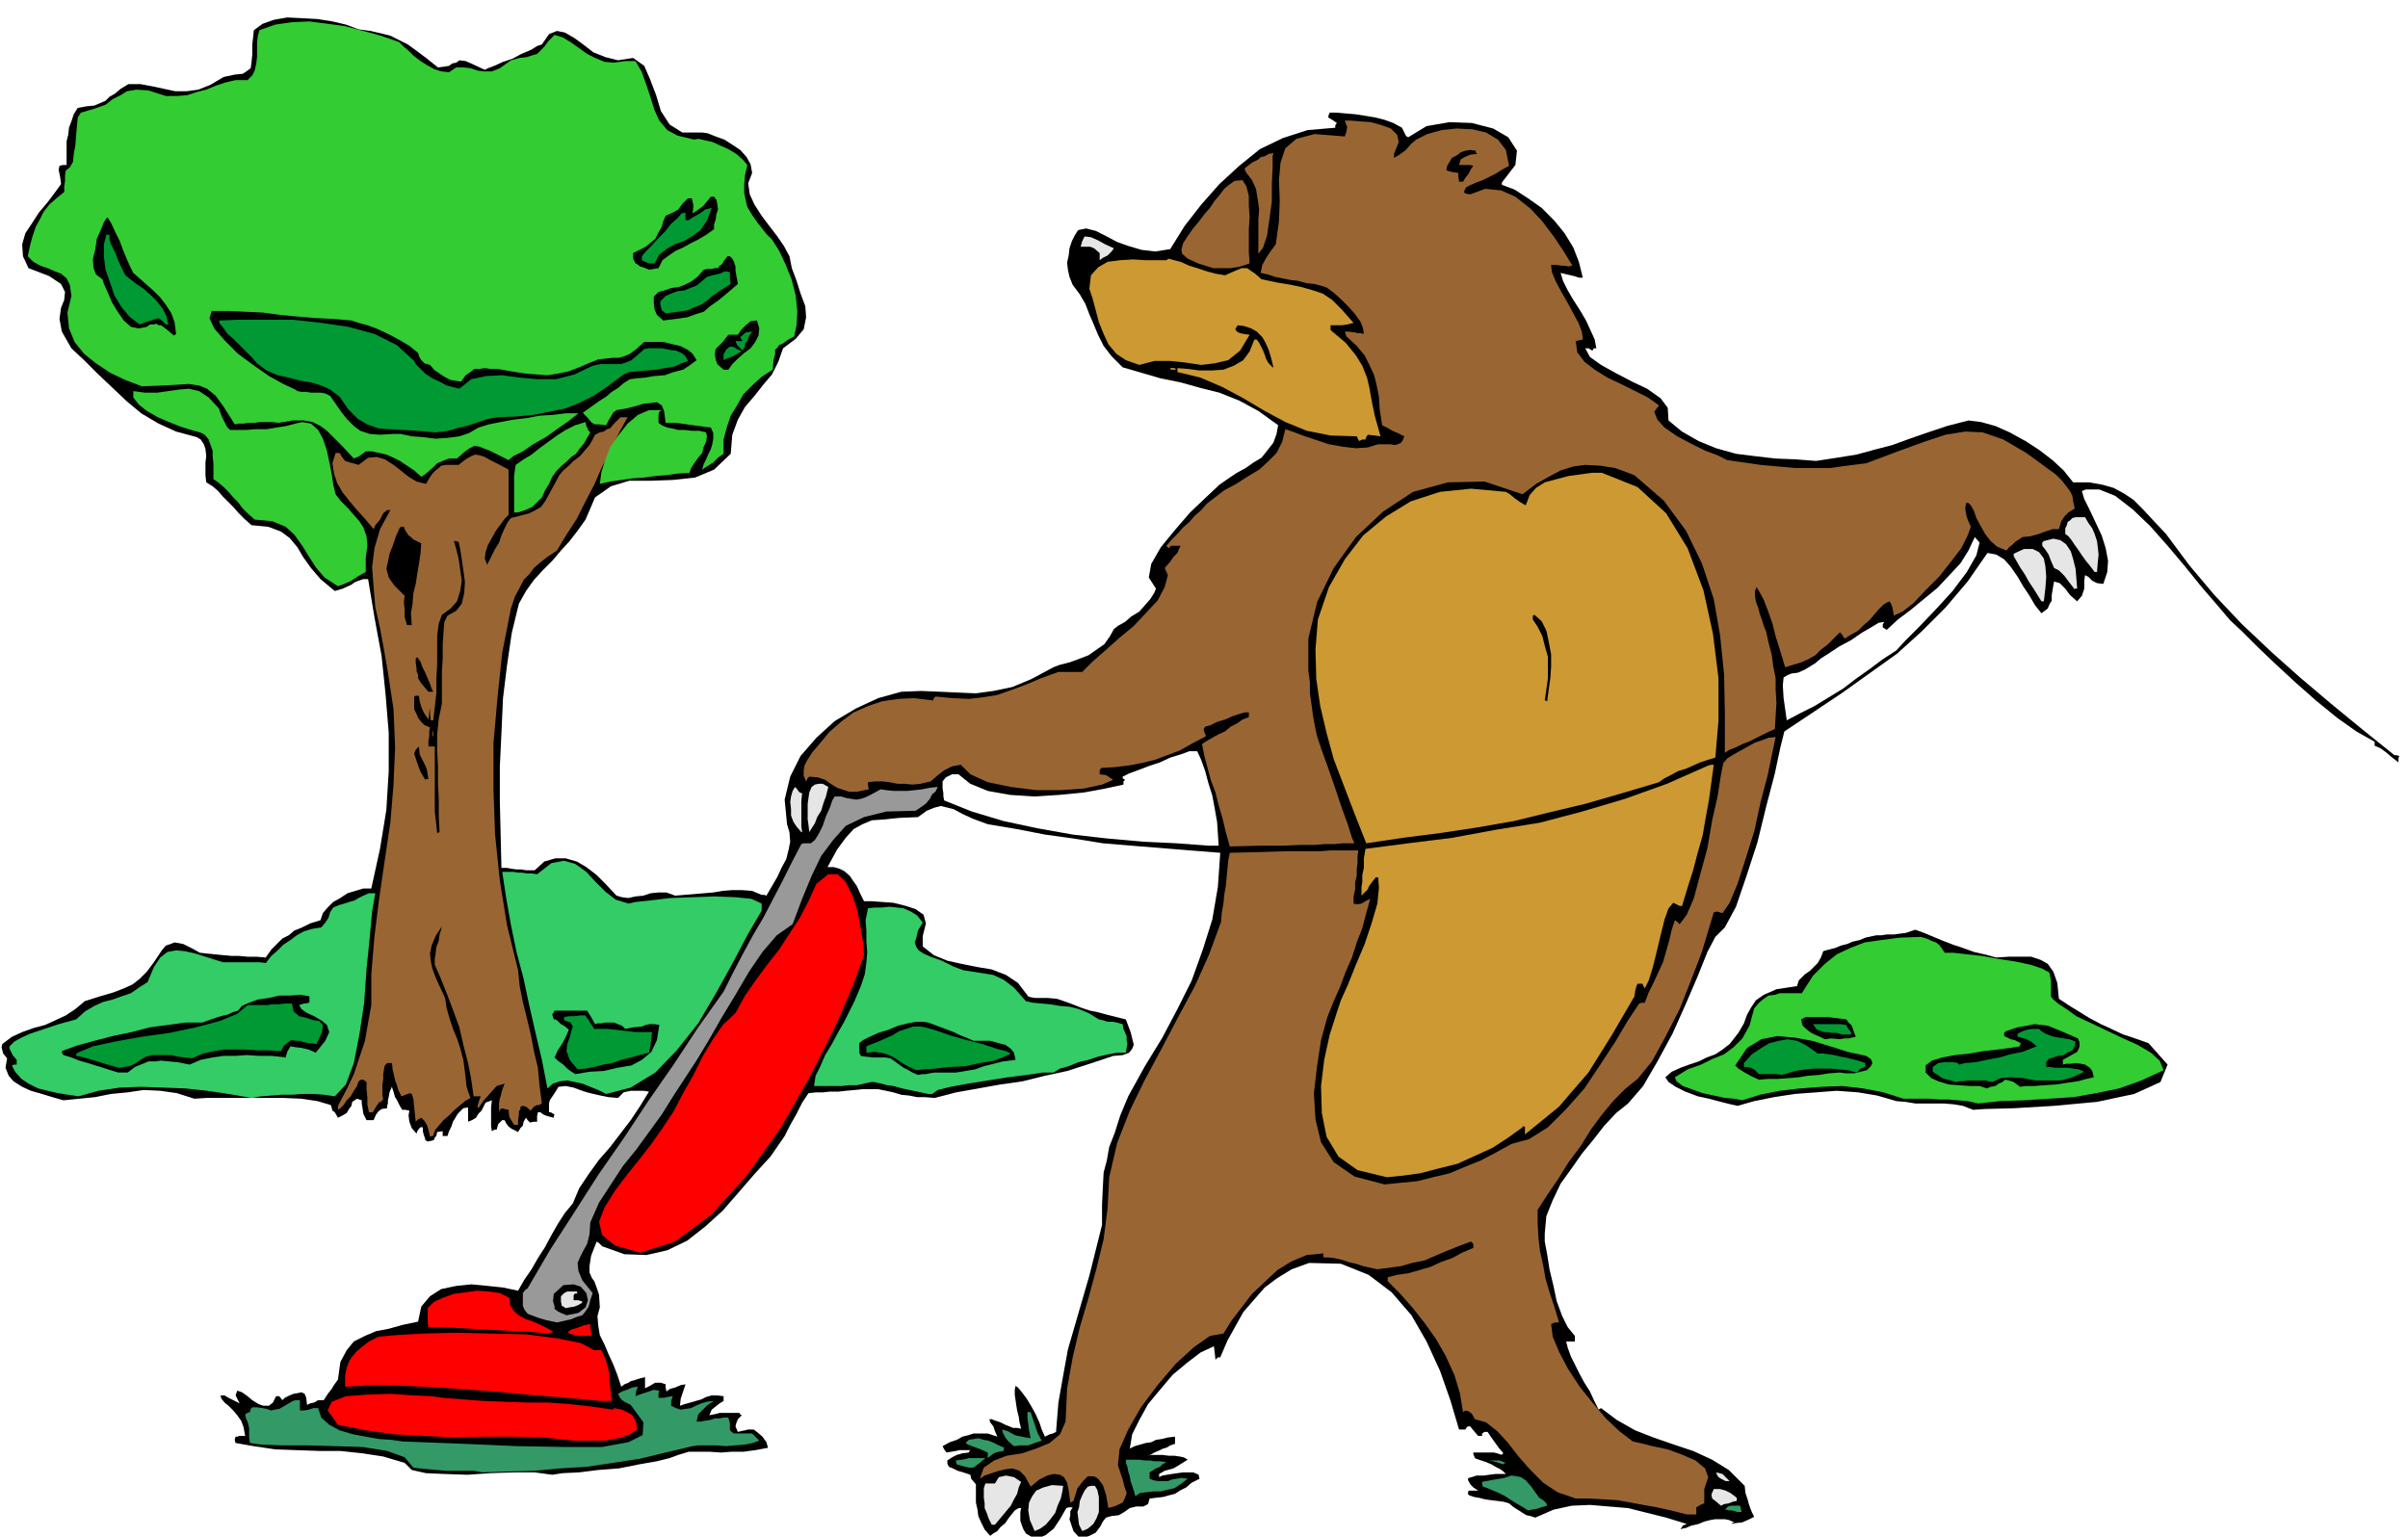 <svg xmlns="http://www.w3.org/2000/svg" width="490.455" height="313.03" fill-rule="evenodd" stroke-linecap="round" preserveAspectRatio="none" viewBox="0 0 3035 1937"><style>.brush1{fill:#000}.pen1{stroke:none}.brush2{fill:#e6e6e6}.brush3{fill:#963}.brush4{fill:#396}.brush5{fill:red}.brush7{fill:#c93}.brush8{fill:#3c3}.brush10{fill:#093}</style><path d="m1305 1940-7-4-5-3-3-5-2-5-2-6v-11l1-5h-3l-5 3-4 5-4 5-4 6-6 5-4 5-5 3-4 3-7-8-4-8-4-9-1-8-2-9v-23l-6-7-1-5-9-3-7-2-6-3-5-2-2-4v-4l6-4 6-3 7-2 8-1 1-2 1-1h-14l-4 1-6 1-6 1-3-4-2-4 9-5 9-3 7-4 8-2 6-2h18l12 4-3-7-2-6-4-5-1-4h3l5 2 6 2 6 3 5 2 5 2h5l5 1-2-8-1-7-2-8-1-6-1-7-1-7v-6l1-5 3 2 5 6 6 8 6 10 5 9 5 11 3 9 4 9 6-3 4-1 2-1 2-1 3-37 6-34 6-33 9-31 9-31 9-31 8-32 8-32v-26l1-21 1-19 4-15 3-17 7-18 7-22 10-24 21-38 22-36 19-36 18-36 14-39 12-38 7-41 3-43-38-3-37-3-37-3-36-3-37-6-36-5-36-7-36-6-19-7-13-6-11-6-8-2-8-2-8 2-10 4-11 8-24 1-19 2-15 1-12 5-11 6-10 11-11 15-12 22h8l7 2 6 3 7 6 4 6 5 7 4 9 5 10h9l14 1 14 1 16 4 12 4 10 7 3 11-4 16v13l14 11 17 7 18 4 20 4 18 3 18 7 15 10 13 17 3 1 6 1h16l11 1 9 3 11 4 10 4 12 4 10 2 11 3 12 3 12 3 3 8 3 8 2 8 2 8-2 5-4 5-8 3-12 1-30 10-28 9-28 6-28 7-28 4-28 5-28 5-27 7-12-1h-10l-10-2-10-1-10-3-9-2-10-2h-20l-10 1-11 1-9 1h-11l-9 1h-9l-9 1-8 12-7 14-8 14-7 14-9 13-9 13-11 12-10 11-19 22-20 23-22 20-23 18-25 12-26 6-28-1-28-10-4-4-3-2-7 18-2 13v8l3 7 3 4 3 8 3 9 1 16-3 11 1 12 2 12 6 12 5 12 6 13 5 13 5 15 4-3 5-2 3-2 4-1 6-2 8-2v14l6-3 5-3 2-1h7l6 2v4l1 5 4-3 7-2 7-3 6-1-2 6-2 6-2 6-1 9 6-2 7-2 7-2 7-2 6-3 7-2h7l8 1v6l-5 3-5 4-5 4-3 7 5-1 5-1 3-1h25l1 2 2 1-5 5-2 5-1 4 3 7 4-1 5-1 4-1h7l4 3 7 6 5 7 2 7-16 3-15 2h-15l-13 1-15-1h-26l-13 4-11 4-16 4-23 4-25 5-26 2-24 3-21 1-13 2-22-3h-26l-30 1-29 2-29-1-23-1-18-4-9-9-27-8-26-4-28-3h-27l-28-1-27-1-27-4-23-4-1-3v-2l1-3h2l3-1h7l-2-11-3-8-5-7-5-6-6-6-5-4-4-5-1-4h5l5 3 6 3 8 4-5-10 2-6 6 2 7 5 6 5 8 5 6 2h7l5-4 4-8h4l4 5 3-3 6-3 5-2 6-1 4-1 4 2 2 5 1 9 4-2 5-1 5-3h7l6-9 4-5 3-5 5-7 3-22 8-15 9-11 14-7 14-6 16-3 18-5 19-4 4-19 11-13 14-9 19-4 19-2 21 2 19 2 19 4 8-14 9-13 8-14 9-14 8-15 8-14 9-14 10-12 8-19 12-18 13-18 14-16 13-17 13-17 12-18 11-18-7-1h-16l-9 2-7 7-12-1-10-2-9-2-8-2-9-3-8-3-10-2-9 1-5 8-4 6-2 3-1 4v11h2l5 3-1 2v2l-8-2-5-2-4-3h-3l-1 5v7h-4l-5 1-3-3-2-3-3 5-1 5-3 3-3 5-8-4-4-3-3-4-2-4h-3l-5 5-2 7h-3l-3 2-1-6v-24l1-9-8 3-5 10-4 4-3 5-5 3-5 2v-18l-6 1-4 4-3 3-3 5-3 5-2 6-3 6-2 6h-6v-6l-7 1-1 5-2 2-1 3-3 1-5 1-3-2v-1l-1-3-1-3-1-4v-5h-3l-2 2-2 3-1 3-6-7-3-8-1-8 1-6-5-1h-4l-3-5-2-4-2-4-2-3-2-7-2-6-3 7-1 6-1 4v4l-1 3v3l-7 1-4 3-3 4-3 7h-9l-4-8-1-7-1-6v-4l-6-2-3 2-3 2-1 5-3 4-3 5-5 3-6 3-4-7-3-2-1-4-1-3-17-5-20-3-23-1h-96l-16 1-22-7-21-3-21-1-20 3-21 2-20 4-20 2-20 2-14-4-13-4-14-4-11-5-11-7-6-7-4-10 2-12-5-6-1-4-1-4 1-4 12-9 13-6 14-5 15-4 13-6 13-6 12-8 12-10 19-6 17-5 13-5 11-5 9-7 9-9 9-12 10-15 5-6 6-2 5-2 6 1 5 1 6 3 6 3 9 5 9 1 10 1 10 1 11 1h9l11 1h11l12 1 7-10 7-7 7-7 8-4 7-6 10-4 10-5 13-4 3-9 6-7 7-7 9-5 9-6 10-3 10-3h10l11-50 8-49 3-49v-48l-4-49-5-48-9-49-8-48h-6l-6 2-5 2-4 3-11 5-10 3-18-15-12-14-10-14-7-12-10-12-11-8-16-6-21-2-9-8-7-7-7-8-6-6-7-7-6-7-7-6-8-5-1-9v-16l1-8-1-9-2-6-4-6-5-3-26-7-22-10-22-13-18-15-19-18-18-17-17-17-16-15-12-21-3-16 2-14 4-10 1-10-5-10-15-10-26-10-7-15-1-15 4-14 8-12 9-14 11-13 9-12 8-11-1-8-1-5-1-5 1-5 4-1h5v-30l2-8 1-9 3-8 3-9 5-8 11-2 10-1 7-3 7-3 5-5 7-4 7-6 10-6h15l16 3 14 3 14 3h14l15-2 15-6 17-10 14-3 10-1 6-4 4-3 1-7 1-10V56l2-18 11-8 14-5 17-3 20 1 18 1 19 3 17 4 16 6 15 2 13 3 12 3 12 6 10 5 11 8 12 9 15 12 8-1 6-1 4-3 5-1 4-3 8 1 9 4 15 7 4-2 8-3 11-5 12-4 11-6 12-5 8-5 6-2 9-13 10-4 10 2 12 7 11 8 13 10 15 6 16 4 19-3 14 10 7 16 8 21 6 20 11 17 16 10h25l7 1 10 4 11 4 11 7 9 6 8 9 5 9 2 11-5 13 2 14 6 13 9 14 9 12 10 13 9 13 7 13 3 15 6 16 5 16 6 16 1 14-3 15-10 12-16 12-6 17-8 16-11 13-11 14-12 14-9 16-7 19-2 24-21 20-24 10-28 3-27 1h-28l-23 7-20 14-12 28-10 14-10 13-11 12-11 13-12 12-11 12-10 14-9 16-9 37-6 41-5 41-2 44-2 42v44l1 42 1 42h7l5 1 7 1h6l6 1h11l12-11 14-4h13l14 4 12 7 13 10 12 12 13 14 7 2 8 1 9-2 10-1 9-3 10-1h10l11 4 12-1 12-1 12-1 12-1 12-2 12-1h12l13 1 7 3 5 2h3l3 1 7-12 7-12 5-11 6-11 3-12 2-10-1-12-3-10-3-31 7-29 13-26 20-23 23-21 27-16 28-13 29-8 25-1 24 1 22 1 23 1 22-3 24-5 24-10 28-15 8-3 12-3 11-4 13-5 10-7 10-7 7-10 5-9 5-4 9-5 8-7 10-6 7-8 7-8 5-8 2-5-9-14 3-17 12-21 18-22 19-22 20-19 17-16 13-9 9-6 11-6 10-7 10-6 8-10 7-9 4-11 2-11-25-18-24-13-25-10-24-6-25-7-25-5-24-7-24-7-14-14-10-13-7-14-5-12-6-14-5-13-7-12-9-12-4-10-2-9-1-9 2-9 1-9 3-9 4-8 4-6 10-2 12 3 12 6 15 8 14 5 17 5 17 2 19-3 18-29 21-27 23-26 25-23 26-21 29-14 31-10 35-3v-3l2-3-6-4-5-3 1-4 1-2h9l11 1 12 1 13 2 12 2 12 3 11 4 11 6 3 6 2 4 1 1 2 1 23-14 29-5 28 1 27 7 19 11 11 17-2 18-17 22v3l16 6 17 11 17 12 16 16 13 16 11 18 7 18 5 20h-5l-6-2-9-2-8-2 3 10 6 12 7 12 9 14 7 12 6 13 5 11 2 11h-3l-2 3-5-3h-4l6 11 14 10 18 10 21 11 19 9 17 12 9 12 1 16 17 14 21 12 22 9 25 7 24 3 26 3 25 1 26 2 26-4 25-4 22-6 23-6 22-8 23-8 24-8 27-7 16 2 18 5 18 8 20 11 17 11 17 13 14 13 12 15h20l17 3 14 4 13 7 12 8 12 12 13 14 16 17 29 39 32 38 34 36 37 35 37 33 39 33 39 32 41 33h3l3 1-1 3v5l-9-7-7-6-7-5-7-3v-5l-23-13-24-17-27-22-26-23-26-24-22-21-20-20-14-13-17-20-19-22-21-26-21-25-23-26-22-21-22-17-20-8h-17l-5 2 3 10 7 14 7 15 8 17 5 16 3 16-1 14-5 15-8-1-6-3-5-5-4-2-1 7v10l-3 9-6 7-9-8-6-8-7-7-7-2-1 5-1 6-1 6v7l-3 5-2 5-4 3-4 3-8-10-7-12-8-12-7-12-9-13-8-9-10-6-11-2-25 36-28 33-30 30-31 28-35 25-35 25-36 24-36 24-5 20-7 33-11 42-11 45-14 43-13 38-14 26-12 12-10 19-12 30-15 35-17 38-19 35-18 31-19 22-15 12-15 16-14 18-14 17-14 20-13 18-10 21-8 20-2 22v10l3 16 3 19 5 21 4 19 7 19 7 14 9 11v7h-11l2 8 4 11 5 10 6 12 6 11 7 11 5 11 6 12 1-1 2-1 20 15 23 13 23 9 26 9 24 8 24 11 21 13 20 20 1 9 3 9 1 4 2 6 2 5 3 6-6 3-9 4-9 1-4 1v-1l3-1-7-3-5-1h-12l-6 1-8 2-7 3-9 2-7 3-5 1-2 1 3-5 5-2-26-8-24-6-24-6-24-2-24-2-23 1-23 5-23 10-6-2-5-1-5-3-3-2-8-5-6-5-7-2-8-1-8-1-7-1-8-2-6-1-6-2-2-2 1-4h12l-6-4-3-3-2-3-2-4 1-2 4-1 6-2h9l7-1 8-1h13l-3-3-4-3-6-3-5-3-7-3-6-2-6-2-2-1-2-5v-2h26l4 1 6 2v-1l2-1-6-7-5-7-5-7-4-6h-4l-3 2v3h-5l-6-7-4-5h-3l-2 2-1 2h-8l-11-37-13-37-17-37-19-33-25-29-29-22-35-14-40-1-22 8-18 11-16 12-14 16-13 15-10 18-10 18-9 21h-3l-3 3-1-9-1-8-17 8-17 13-18 15-16 19-15 18-11 20-9 18-3 18 6-3 7-2 7-2 7-1 6-3 7-1 8-2 9-1v9l-6 2-5 3-4 1-4 2-7 3-7 4 3-1h14l8 1h7l7 1 5 1 5 3-8 5-10 6-11 3-7 4v4l4-2 6-1 6-1 7-1 7-1h13l7 3v2l1 3-10 5-7 6-8 4-6 4-8 2-7 2-9 1-8 1-2 7-6 3h-9l-8 2-7 5-7 4-9 1-7 2-4 5-3 6-3 4-3 4-4 2-4 2-6 2-5 2-9-10-3-9-2-6 1-5v-5l3-5h-5l-3 1-4 7-4 7-4 6-4 6-5 4-5 4-7 3-6 2zm218-874h13l-1-15-1-15-3-17-3-16-5-16-4-15-5-14-5-11h-10l-11 4-13 4-13 6-15 5-13 5-11 4-8 4v2l3 2-2 2v4l-23 5-27 5-31 3-31 2-31-2-28-5-22-9-15-12h-8l-4 2-4 2-4 5v9l1 6v4l1 5 35 14 40 12 42 9 45 8 44 5 45 4 42 2 40 3zm729-158 17-9 18-9 18-11 18-11 17-13 17-12 16-12 17-11 11-12 18-18 21-22 21-23 18-24 12-21 4-16-6-7-8 17-10 16-14 15-15 16-17 14-17 14-16 12-14 13-3-2-2-1v-4l2-3-7 1-10 6-12 7-13 9-15 8-12 8-11 7-7 6-13 8-9 4-8 1-5 2-5 3-1 10 1 16 4 28z" class="pen1 brush1"/><path d="m1304 1930-6-14-2-12 1-10 4-8 5-7 9-4 11-3 14 1-1 7-2 9-4 9-3 9-6 8-6 7-7 5-7 3zm60 0-4-8-1-8-1-8 2-6 1-8 3-7 3-6 4-5 4-1h5l3 5 2 9v19l-3 8-4 7-7 6-7 3zm-114-8-4-8-2-6-3-7v-6l-1-7v-12l2-6h12l5-8 9-2 10 2 9 6-3 7-2 8-4 7-4 8-5 6-5 6-5 6-5 6h-4z" class="pen1 brush2"/><path d="m2126 1909-20-5-18-4-17-3-16-3-17-3-17-1-18-1h-17l-23-8-18-12-17-17-14-16-14-18-13-14-14-11-14-4-4-7-4-3-4-1-3 2-4-24-7-23-11-24-12-21-15-21-15-19-16-18-15-15v-5l12-3 14-2 14-4 14-4 13-6 14-5 13-7 14-6v-5l-2-2-1-1-16 6-15 6-14 6-14 6-15 3-14 4-15 2-15 2-9-2-9-2-9-3-9-2-9-3-9-2-8-1h-6v-5l-21 2-19 8-18 11-16 15-16 15-13 17-13 17-10 16-17 3-20 14-23 21-23 27-21 28-16 28-11 25-2 20 3 9 3 9 2 8 3 9-2 6-3 6-8 4-10 3-3-17-4-12-6-8-5-3h-8l-6 6-7 9-5 16-2 1-2 1-2-15-2-10-4-7-5-3-8-1-8 2-10 5-11 9-7-13-7-7-9-3-8 1-9 2-9 3-9 3-6 4 5-14 13-9 16-6 19-3 18-6 17-7 13-11 7-16 2-42 7-39 9-38 11-37 10-37 9-37 5-39 2-39 10-43 16-41 19-39 21-39 21-40 21-39 18-40 15-41 1-12 2-11 1-11 2-11 1-11 1-10 1-11 2-10 41-1 32-1h41l13-1h35l-1 7v9l-1 7v9l-2 8v9l-2 9v9l4 1 6-1 5-3 6-3-5 18-5 19-7 18-6 19-8 18-7 19-8 18-8 20-8 29-5 33-4 34 2 33 7 29 16 25 26 18 38 10 20-2 21-2 20-5 21-5 19-8 20-8 19-10 20-11 22-6 24-15 23-23 23-26 20-30 19-29 16-27 14-21 3-1h4l5-13 6-12 6-13 6-13 4-14 4-14 3-13 4-12 3 2 3 3 9-12 9-21 8-30 9-33 6-35 7-31 4-26 3-15 5-6 8-5 9-5 9-5 9-5 9-3 8-3 9-1-4 19-6 29-9 34-8 37-11 35-10 31-10 24-9 13-7-2-4 1-6 20-9 30-13 34-15 38-18 35-17 31-18 22-15 12-15 15-15 18-14 19-13 21-15 20-13 21-13 19-13 20v17l1 18 2 17 4 18 3 17 5 17 6 18 6 20h-5l-5 2 2 16 8 19 11 21 15 23 16 20 17 20 17 16 17 13 9 2 16 4 19 4 19 7 16 7 12 10 4 11-5 15v18l-5 2-5 3v9h-12z" class="pen1 brush3"/><path d="m2190 1906-7-2h-4l-3-1h-2l4-4 4-1h11l1 3 1 5h-5zm-264-2-8-5-7-4-8-5-6-4-8-4-7-3-7-3-6-2-1-4v-2l16-3 12-2 9-3 7 1 5 1 6 4 7 8 10 14 5 3 3 3 1 1 1 3-7 2-6 2-6 1-5 1z" class="pen1 brush4"/><path d="m2169 1898-7-6-4-3-1-5 3-7h8l7 2 6 3 8 6v4l-5 1-5 2-6 1-4 2z" class="pen1 brush2"/><path d="m1431 1886-2-7-2-6-2-6-1-6-2-6-1-6-2-5v-4h17l7 1h6l6 1h7l8 1-5 3-3 3-5 2-8 5v8l5 2 6 1h12l5-2 6-1 6-1 8 1-9 7-8 5-9 2-8 2h-9l-9 1-8 1-6 4z" class="pen1 brush4"/><path d="m2175 1867-6-3-3-2-2-3-1-3 4 1 4 1 3 3 6 6h-5z" class="pen1 brush2"/><path d="m608 1856-11-2h-35l-12-1-11-1-10-1-8-1-11-13-22-8-31-5-33-1-36-1h-32l-26-1-15-2-1-7v-12l-1-4-1-4-2-4-1-5 3-2 3-1 1-4 2-2h6l7 1 5 1 6 2 4-1 6-1 7-4 10-6 4-1h5v13h5l6-1 6-2h6l4 12 10 9 13 7 17 5 16 3 17 3 15 1 14 2 77 3 69 3 59 1h47l33-6 18-9 1-16-16-22-8-4-4-3-2-3-2-4 5-3 6-2 7-3 7-1-2 5-1 7 5-2 9-3 9-3 7 1-1 3v6h7l4-1 7-1-2 6v6l6 3 6 2 6-1 7-1 6-3 7-3 7-2 9-1-8 5-6 6-6 6-2 9h5l5-1 7-1 6-2h6l5-1h6l2 7v8l1 2 4 3h23l4 4 5 5-8 3-10 2-12 1-12 1-13-1h-22l-7 1-34 8-33 8-33 5-33 5-33 2-33 3-33 1-33 1zm613-6-8-2-7-2-1-3v-2l7-1 6-1 3-1h21l-7 6-8 6h-6zm674-4-9-3-9-2h13l8 3-3 1v1zm-650-8v-7l-9-4-8-3-8-3-3-2 4-4 6-1 6-1 7 2 6 1 7 3 6 3 7 3-1 2v2l-6 1-4 1-4 2-6 5zm33-15-7-6-4-5-3-6-1-4 7 2 9 5 4 1 5 1 5 1 6 1-2-10-1-8-1-8v-7h4l3 9 3 9 3 9 5 9-9 3-8 3h-10l-8 1z" class="pen1 brush4"/><path d="m723 1816-38-4-38-1h-38l-37 1-38-2-37-2-36-5-35-7-13-18 5-11 18-7 27-2 29-1 29 2 23 1 14 2 25 2 27 2 27 1 27 1h27l27 2 27 3 28 4v-1l1-1 10 2 10 5 3 2 3 5 2 5 1 8-9 6-10 4-11 2-10 2h-40zm33-50-41-4-40-3-41-4-40-3-42-3-39-2-40-1-38 2v-14l2-10 3-8 4-6 5-6 7-6 9-7 12-6 22-2 34-2 42-1 45 1 43 1 39 5 30 6 17 9h9l3 6 3 8 2 7 2 9v7l1 9 1 9 1 9h-15zm-28-82-7-2-3-1-2-1v-1l4-3 7-2 8-3 9-2v5l1 4v2l1 4h-18zm-38-3-20-2-19-1-20-1-18-1-19-1-18-1-18-1h-18l-1-6v-18l8-8 11-5 14-5 15-2 14-2 15 1 14 2 12 6 1 9 5 8 6 5 9 5 9 3 9 4 8 4 9 5-4 1-4 1z" class="pen1 brush5"/><path d="m702 1667-14-3-10-3-8-3-5-2-4-5-2-5v-16l3-4 3-2 28-48 31-48 30-47 32-46 31-47 32-46 31-47 32-45 12-24 12-23 13-24 13-22 12-23 12-23 12-24 12-23 3-1h9l5-4 5-8 5-10 4-12 5-11 3-9 3-5h8l7 2 6 1 6 1 6-1 6-2 8-4 11-6 7 1 9 1h18l9-1 9-1 10-2 10-1-3 6-4 3-3 6-5 6-7 5-6 4-37 1-28 7-23 11-16 18-15 20-12 25-12 29-12 32-20 14-18 21-17 25-17 29-17 28-16 28-15 25-15 23-15 23-15 24-16 22-16 22-17 21-15 23-15 23-11 25-1 15-3 12-5 9-4 8-3 7 1 10 5 12 13 16-3 9-2 8-4 6-4 5-7 2-7 3-9 2-9 2z" class="pen1" style="fill:#999"/><path d="m714 1658-7-3-4-2-4-3v-3l-2-7 1-9 12-11 13-1 9 3 7 8 2 9-3 9-9 7-15 3z" class="pen1 brush1"/><path d="m713 1649-3-2-2-1-1-6v-6l4-4 4-2h12l1 2-4 1-1 2v6h6l3 1h1l1 2-5 3-5 2-6 1-5 1z" class="pen1 brush2"/><path d="m807 1579-32-9-16-13-4-17 7-18 13-21 16-21 16-20 14-18 14-20 14-21 12-23 13-23 12-24 12-20 13-19 16-15 12-22 14-20 14-19 15-19 13-20 13-20 11-21 10-22 15-12h12l10 10 9 18 6 19 4 22 3 18 1 15-14 39-23 53-31 61-37 65-42 59-45 50-46 34-44 14z" class="pen1 brush5"/><path d="m1748 1484-37-9-24-17-15-25-6-30-1-34 4-33 7-32 9-28 5-15 9-20 10-25 11-26 9-27 7-24 2-20-1-13h-3l-4 5-3 4-2 3-1 3-4 4-4 4v-11l1-6v-9l2-9v-12l2-12 54-7 56-7 54-10 56-9 53-14 54-16 53-19 52-23 4-1h3l-3 22-3 22-4 22-4 23-6 21-6 23-7 22-7 23h-3l-8-4-6 7-5 14-5 20-5 21-5 20-5 16-5 10-2-4-1-2h-6l-1 2-1 3-1 4-1 7-14 24-14 24-15 24-15 24-19 22-18 21-22 18-21 17v-10h-3v1l-18 13-20 13-22 10-22 10-24 6-23 6-22 3-20 2z" class="pen1 brush7"/><path d="m542 1433-2-9-2-6-3-5-4-4-4 2-3 3-2-19-1-10-2-6-2-1-6 2-5 2-4-8-2-7-2-5-1-5-2-8-1-9h-6l-3 3-1 5-1 6v7l-1 6v13l1 7h-2l-1 3-1-1v-1l-5 7-4 7h-5l-2-10v-9l-1-10v-9l-4-3h-3l-3 2-2 6-4 6-4 7-5 5-4 6-4 4-3 2v-5l2-4 9-17 9-19 7-21 7-21 4-23 4-22v-39l4-48 6-48 7-48 7-47 4-48 2-47-2-48-7-46-5-29-5-27-6-27-2-24-2-26 3-24 7-24 13-24h-4l-5 4-4 8-6 7-2 5-11-13-10-11-10-12-8-10-7-12-4-12-2-13 4-13h5l3 5 4 5 3 1 3 1 4 1 7 2 12-9 11-1 10 3 11 7 9 7 10 8 10 6 12 3 4-7 4-6 4-4 4-3 3-3 6-1h16l9-7 7-4 5-2 6 1 6 2 7 4 10 5 13 7v57l-5 5-5 7-6 8-5 9-5 9-3 9-1 8 3 8 3-6 3-6 4-8 5-8 3-9 4-9 4-8 4-5 12-3 11-3 8-4 7-4 5-7 5-9 6-11 7-13 5-6 7-6 6-6 8-6 6-7 6-7 4-7 3-6 6-3 5-1 4-3 4-1 5-6 8-8h9l-11 20-10 21-11 21-10 23-11 21-11 22-13 20-12 20-12 8-9 7-8 7-6 8-7 7-5 10-6 11-5 15-11 56-6 57-5 57v58l2 57 6 58 9 56 14 57 2 20 4 20 5 20 5 21 4 21 5 21 2 22 3 23-2 1-1 1h-3l-4 2-4 5-6-5-4-1-3 1v3l-2 3v5l-1 6v6h-5l-6-10-1-9-5-1-3-1-3 2-1 3v-12l1-5 1-3 2-8 3-8-10 3-8 9-9 10-6 9-1-2v-1l2-7 2-5h-9l-3-21-4-21-6-23-5-22-8-22-8-21-8-20-7-16v-7l1-7 1-8 3-8 1-8 2-6 1-5 1-1-9 14-5 12-2 10 1 10 2 9 4 11 5 11 7 15 2 13 4 14 4 12 5 12 4 12 4 15 2 15 2 18 2 7 3 8-7 4-7 6-7 6-6 6-7 6-6 7-5 6-2 7h-2l-2 1z" class="pen1 brush3"/><path d="m2487 1399-13-5-12-2-12-1h-36l-12-2-12-1-24-7-24-4-27-2-26 2-27 2-26 4-25 5-21 6-9-2-12-3-15-4-14-3-16-6-12-6-9-6-4-6 8-7 11-5 11-4 12-4 10-5 11-4 9-6 9-7 11-14 7-12 4-11 5-9 6-9 10-7 16-7 26-4 2-7 4-4 4-4 6-4 5-5 5-5 4-7 3-8 7-2 8-2 7-3 8-2 7-3 9-2 7-3 9-2 5-1h6l7-1h9l7-1 8-1 6-2 6-2 11 4 12 5 12 5 13 5 12 4 14 5 13 3 15 4 16-1h28l12 4 9 5 7 10 5 14 2 20 12 8 13 8 13 8 15 8 13 6 15 7 15 5 17 6 24 27-9 22-33 15-47 10-54 5-50 3-37 1-15 1z" class="pen1 brush1"/><path d="m2493 1391-13-3-12-1-12-1h-12l-12-1h-33l-25-8-26-5-26-3-26 1-27 2-26 3-25 5-22 7-10-2-12-1-14-3-14-3-14-5-11-4-8-6-2-5 16-10 17-6 14-7 15-6 12-9 11-11 9-16 6-22 6-7 6-5 6-4 8-1 6-2h28l14-22 15-15 15-12 17-8 18-7 21-3 23-3 27-1 7 2 9 4 3 1 4 3 3 4 4 6h11l17 2 19 2 22 4 20 3 19 4 15 5 9 5 2 10v20l3 4 6 5 12 8 11 8 17 8 19 9 21 10 20 9 17 10 11 10 5 12-28 13-28 10-29 6-29 5-31 2-31 2-30 1-28 3z" class="pen1 brush8"/><path d="m317 1384-29-5-27-4-28-3-27-1-28-1-27 1-27 4-25 7-13-2-13-2-13-3-12-3-12-6-9-6-8-9-4-8 3-1h3v-6l-5-6-2-4-2-4v-3l6-6 9-5 11-5 12-4 12-4 12-4 11-3 11-3 11-10 12-7 11-5 12-3 11-4 12-4 10-7 11-7 8-19 8-12 9-7 11-2 11 1 13 3 16 5 19 6h47l7 1 7-9 8-7 7-7 9-6 8-6 9-5 10-3 12-2 5-6 4-6 2-7 4-6 7-3 7-2 6-2 7-2 5-3 6-3 7-3h8l-4 23-3 33-4 39-3 43-6 40-7 36-10 27-14 15-14-2-13-1h-14l-13 1h-13l-13 1-13 1-12 2zm447-5-10-5-10-4-10-4-9-2-10-2-9 1-9 3-7 6-7-36-8-34-8-35-7-33-9-34-7-34-6-34-5-33h14l6 1h5l6 1h6l7 1 18-14 16-3 14 4 14 10 11 12 13 13 13 10 16 5 9-2 19-2 25-3 28-1 28-1 26 1 20 2 13 6v9l-17 29-19 36-21 38-23 39-27 34-27 28-31 19-31 8zm406 0-19-4-14-3-11-3-8-1-7-2-5-1-4-1h-4l-9 2-9 2h-10l-9 1h-35l2-13 6-12 6-14 8-13 8-15 8-14 7-14 6-12 8-19 5-15 2-15 1-13-1-13v-13l-1-14 3-15 8-1h9l10-1 10 1 8 1 9 4 8 5 7 9-6 10-2 9-2 6 2 6 3 4 6 4 9 4 14 5 14 7 13 5 13 2 13 2 12 2 13 6 13 10 15 17 9 2 11 1 11 1 12 2 12 1 12 3 12 5 13 8 5 1 6 2h7l5 1 7 2 1 6 4 9v5l1 5-1 5-1 6h-11l-11 2-13 3-12 4-13 3-12 5-11 3-8 5h-14l-20 3-24 3-25 4-25 4-22 4-16 4-7 5h-5z" class="pen1" style="fill:#3c6"/><path d="m2504 1372-9-3h-12l-14-1-13-1-13-4-9-4-7-7v-9l8-6 13-4 16-3 19-2 17-3 18-2 15-2 13-2v-2l1-2-8-4-5-1-4-2-4-2v-4l2-2 15-5 12-2 9-2 9 1 8 1 10 4 12 5 16 7 2 5v5l-1 3-2 4-9 5-9 5v6l4-1h6l6-1 7 1 5 1 6 4 3 4 2 8-9 2-11 3-14 2-13 2-15 1-13 1h-11l-7 1-8-6-6-2-5-1-3 3-5 2-4 3-6 1-5 2z" class="pen1 brush1"/><path d="m2465 1364-6-2-4-1-4-1-3-1-6-4-6-4v-6l7-5 7-1h12l6 1v1l1 1 8-2 13-1 14-3 16-3 14-4 15-3 10-4 8-3-7-6-6-3-6-2-5-1v-4l6-3 6-2 6-1h9l3 3 5 3 5 2 6 2 6 1 6 1 7 1 8 3-1 6-3 5-6 3-5 3-7 1-6 2-6 2-3 4v6h5l6 1h17l6 1 7 1 7 3-15 7-15 4h-31l-16-3-15-1-13 1-11 5-9-2h-23l-4 1h-5l-5 1z" class="pen1 brush10"/><path d="m2217 1361-9-4-9-5-8-5-4-4 15-22 18-11 20-4 22 2 22 4 23 7 22 7 23 5 6 4 2 5-2 4-5 5-8 2-8 2h-10l-8-1-14 1-12 2-14 1-12 2-13 1-13 1h-12l-12 1zm-1060-6-7-3-5-3-6-3-3-2-8-6-6-4-6-1h-15l-10-1-6-1-2-4v-12l5-4 8-4 11-5 13-4 12-5 12-3 11-2h8l7 1 8 3 8 3 8 3 8 3 8 4 8 3 9 4h21l11 3 8 2 7 5 4 5 2 9-16 2-12 3-12 3-11 4-12 2-12 2h-27l-7 1-4 1h-5l-5 1z" class="pen1 brush1"/><path d="m2247 1355-8-1h-22l-5-5-5-3-6-1h-3v-5l10-11 12-8 10-6 12-3 11-2 12 2 12 6 14 10h7l7 1 7 1 8 2 6 1 8 2 8 2 9 3v5l-6 2-5 5-11-3-11-1-11-1h-20l-10 1-9 1-9 2-6 2-3 1h-2l-1 1z" class="pen1 brush10"/><path d="m725 1354-9-6-6-6-7-5-4-4 4-9 6-9 5-10 3-7-6-5-4-2-3-3-1-1-3-2h-2l-2-6 3-5h41l5 8 5 9 3-1h5l5-1h11l5 2 5 2 4 4 10-2 11-1 5-2 5-1h6l6 1-3 19-7 15-12 10-13 7-18 3-17 4-18 1-18 3zm-576-2-13-4-9-3-7-2-6-2-7-2-7-2-10-4-10-3-2-3v-2l19-7 22-6 23-6 24-5 23-6 23-3 22-3h21l11-4 9-3 7-2 5-1 6-3 7-2 5-6 9-4 11-4 14-2 13-3h14l13-1 11 2v8h-2l-1 1h-4l-6 2 3 5 7 5 9 4 10 6 6 5 3 9-5 11-12 15-9-4-9-2-8-1-6-1-4 7-2 7-18-2h-16l-15-1-14 1h-15l-14 2-15 3-14 6-15-3-11-1-10-1-7 1h-9l-7 3-10 4-9 7h-12z" class="pen1 brush1"/><path d="m1155 1349-11-5-7-4-7-5-5-3-7-3-7-2-9-1-10 1v-8l7-3 8-3 9-4 9-4 8-5 9-3 9-3h9l6 1 14 4 17 6 21 6 20 5 18 6 12 3 6 3-8 4-13 5-18 3-18 4-20 1-18 2-15 1-9 1zm-427-1-10-12-4-11 1-9 3-8 2-8 2-6-3-5-8-3v-4l6-1h7l7-1h7l1 2 3 4 3 5 4 6h17l9 1 9 1 8 1 9 1h21l-1 5v5l-1 3v3l-1 5-1 5-12 3-11 3-12 3-11 4-12 2-11 3-11 2-10 1zm-578-2-7-2-7-2-7-2-6-2-7-2-7-2-7-2-6-1v-2l2-2 19-8 28-6 33-6 36-5 33-7 30-8 22-9 13-11h25l6-1h8l8-1h9l2 10 7 6 9 2 9 3 7 1 5 5-1 9-7 15-9-1-6-1-6-2h-5l-6-1-4 3-5 4-4 7-16-1h-15l-14-1h-26l-13 2-14 3-14 6-9-1-9-1-8-2h-24l-8 2-7 4-7 5-7 3-7 1-6 1z" class="pen1 brush10"/><path d="m2300 1310-6-3-5-2-6-3-3-2-8-7-2-8 6-3h27l8 1 8 1 8 1 3 4 4 4 2 6 3 8-5 1-4 1h-6l-5 1-11-1-8 1z" class="pen1 brush1"/><path d="m2322 1304-7-2h-6l-6-1h-4l-9-3-5-7h35l7 1 2 4 4 5v3h-11z" class="pen1 brush10"/><path d="m1550 1067-5-18-4-17-5-17-4-16-6-16-4-15-4-15-3-15 6-4 7-4 7-4 9-4 7-6 8-4 7-5 8-3v-6h-5l-7 2-9 3-9 4-10 3-8 4-7 2-2 3 1 4 2 5-17 9-16 9-16 6-16 6-17 4-16 3-17 2-17 1-2 3v5l8 1 9 6-14 6-23 5-29 2h-31l-32-4-29-6-22-10-12-12-11 2-10 5-9 7-8 7-13 3-10 1-10-1h-9l-10-2-9-1h-9l-9 1v4l1 5-15 3h-10l-9-3-6-2-8-5-7-5-9-3-11-1-2 2-2 4-3-7v-7l1-6 3-6 7-11 7-8 14-17 16-14 15-11 18-8 18-6 20-3 20-1 24 3 1-3 2-2 21 2 21 1 18-2 18-3 17-6 19-7 19-8 22-8h30l13-13 16-14 18-16 18-15 16-17 14-15 9-17 4-15-4-9 7-8 4-6 5-5 2-5 2-4h-12l-3 3-2-2-1-1 7-8 7-7 7-8 8-7 7-8 8-7 7-8 9-7 13-10 15-8 14-9 15-9 11-10 11-11 7-14 4-16 9 3 13 5 15 5 18 6 17 3 17 2 15-1 13-4h15l6 1 4-1 4-2 2-3 2-5-8-4-7-3-7-4-6-3-3-20-1-16-3-15-3-12-6-13-6-12-10-12-13-12-1-3-1-3h5l5 1h3l3 1h4l4 1-1-7-3-8-7-10-8-9-10-10-9-8-8-6-5-2-11-3-10-1-11-3-9-1-10-2-10-2-9-3-9-2 2-10 5-9 6-9 6-8 4-29 1-26-1-26 2-22 6-18 14-12 23-6 38 3 2-6 1-6-2-5-1-3h7l12 1 14 1 14 4 11 4 8 8 2 9-6 15v5l7-4 8-6 7-8 6-5 14-7 18-5 19-2 20 1 17 4 15 9 10 13 4 20-9 5-8 5-8 4-8 4-8 3-7 3-6 3-3 6 2 2 6 1 19-7 20 2 18 8 19 15 15 16 15 20 12 18 11 18h-2l-3 1-4-1h-4l-7-1h-7l1 9 5 12 7 13 8 14 7 13 7 13 4 11 1 9-5 1-4 1 2 14 9 12 13 10 16 10 17 8 18 9 16 8 14 10-6 8 4 10 9 10 16 11 17 9 18 9 16 6 12 6 21 3 21 3 22 2 22 2h43l22-3 24-3 40-15 33-12 27-9 25-4 22 1 26 9 29 17 37 27 8 8 7 9 3 4 3 6 1 7 2 9-8 5-5 5-4 6-3 10h-8l-6 2-6 2-5 2-11 3-10 1-9 6-4 4-4 3-3 4-12-5-8-7-7-9-5-9-6-11-3-9-4-7-3-3h-3l-1 7 1 7 2 7 4 9-4 11-8 16-13 17-15 19-17 17-15 16-14 11-11 5-1-6-1-5-2-5-2-2-7 4-6 6-6 7-6 7-7 6-7 7-9 5-8 5-4-6-2-2-8 8-8 8-8 6-7 7-9 5-9 4-10 3-10 3-3-10-4-13-5-16-4-16-6-17-5-13-6-11-3-5-2 5v6l1 7 3 8 2 8 3 8 2 7 3 7 3 14 4 15 2 15 3 15v15l1 16-1 16-1 17-9 4-8 4-8 4-8 4-8 3-8 4-8 3-6 4v-50l-1-49-5-49-8-46-15-45-20-41-28-38-37-32-24-9-19-3-19-1-15 2-16 5-15 8-16 9-17 13-48-16-46 1-44 12-38 25-34 32-28 39-21 43-11 46v40l2 15v14l2 14 2 15 3 16 2 9 6 18 8 22 9 26 8 24 8 22 5 16 3 7h-14l-11 1h-12l-12 1h-18l-22 1h-30l-38 1z" class="pen1 brush3"/><path d="m1722 1063-15-38-13-34-13-34-9-33-8-34-5-34-1-37 3-38 14-41 20-35 23-30 29-24 31-19 37-12 39-4 44 4 5 3 6 5 7 5 7 4 5-13 8-9 11-7 15-4 15-4 15-2 14-2h13l45 18 36 33 27 44 20 53 12 55 7 56v53l-4 47-10 3-9 3-9 4-9 4-10 3-9 5-8 4-7 5-47 14-45 13-46 11-45 11-46 8-46 7-47 6-47 7z" class="pen1 brush7"/><path d="m551 1051-1-11-1-8-1-9v-82h-8v-7l1-6v-6l1-5-7-3-4-4-4-5-2-5-3-6v-16l2-1h4l1 7 2 7 3 7 6 9 1-9 1-6v8l1 8h3l2-17 2-17v-19l1-18v-36l2-15 4-11 11-8 8-9 4-13 2-13-2-14-2-14-3-12-3-10h2l4 1 2 9 2 13 2 14 2 15-1 14-3 13-7 9-11 6-4 8-1 13-1 15v18l-1 16v41l-4 19-2 20v20l1 21v20l1 21v20l1 21-3 1v1z" class="pen1 brush1"/><path d="m1010 1049-6-7-4-6-3-8v-8l-1-9 1-7 2-7 3-5 2 2 3 4 1 1 3 1-1 9v33l1 7h-1zm10 0-1-9-1-7v-20l1-7 1-7 3-7 4-3 5-1h5l7 4-1 4-2 8-3 8-3 10-5 8-3 8-4 6-3 5z" class="pen1 brush2"/><path d="m536 983-6-10-3-8-3-9-2-6 2-5 4-4 1 10 5 10 2 4 2 5 1 6 1 6h-3l-1 1z" class="pen1 brush1"/><path d="M545 929v-5l1-4v8h-1v1z" class="pen1 brush3"/><path d="m1947 883 2-14 2-14v-27l-4-14-3-12-6-12-6-9v-5l2-1 9 8 6 12 3 14 3 16v15l-1 15-2 14-2 15-2-1h-1zM540 872l-6-7-4-5-3-5v-4l-2-5v-4l-1-6v-6l1-1h2v1l3 4 2 6 4 8 3 7 3 7 2 6 2 4h-6zm-27-84-3-10v-10l-1-9 1-8-13-13-7-10-3-11 2-9 2-10 4-10 4-12 5-11 2-1h3l2 5 4 6 3 2 3 3 4 2 6 3-1 13-2 13-2 12-2 13-3 12-1 13-2 12 1 15h-6z" class="pen1 brush1"/><path d="m2573 758-5-8-5-8-6-9-5-9-6-9-4-7-4-7v-3l13-6h11l8 4 6 8 2 10 1 13-1 14-2 17h-3zm42-15-7-9-6-8-7-7-6-3-4-9-3-8-4-6-4-5v-4l2-2 12-3 9 2 7 5 6 9 3 10 3 12 1 12 1 13h-3v1z" class="pen1 brush2"/><path d="m426 739-17-11-11-13-9-14-8-13-10-14-11-10-17-7-22-2-9-8-6-6-6-8-6-6-6-7-6-6-7-6-6-4v-20l-1-9v-7l-3-8-2-6-5-6-6-3-11-3-13-4-15-6-14-6-14-8-10-8-7-9v-8l15 2h15l14-2 14-2 12-1 13 3 12 8 13 14 2 6 2 5 2 4 2 4 2 4 4 4h20l12-1h14l12-2 13-2 11-3 9-2 11 2 9 8 6 11 5 15 3 14 3 15 2 14 3 12 6 8 9 9 7 8 8 9 5 8 4 11 1 12-2 15v18l-9 5-9 6-9 4-8 3z" class="pen1 brush8"/><path d="m2640 721-6-8-5-6-5-7-4-6-5-7-4-6-4-5-4-3v-7l2-4 1-4 3-2 3-3 4-1h12l4 7 5 7 3 7 3 9 1 8 1 9-1 10-1 12h-3z" class="pen1 brush2"/><path d="M653 646h-5v-46l1-8 1-6 10-7 10-6 10-8 11-8 11-8 11-7 12-6 13-4 1 5 2 4v1l3 3-4 7-4 7-5 6-5 7-6 4-6 6-6 5-6 6-6 8-4 9-5 8-4 9-6 6-6 6-9 4-9 3zm103-36 2-15 5-16 7-17 10-14 11-14 13-11 14-6h16l-3 2-1 4v10l4 3 7 3 6 1 8 2h8l9 1h9l9 2 1 5-1 7-3 6-2 8-5 6-5 7-4 6-2 6-15 1-14 2-14 1-14 2-15 1-14 2-14 2-13 3z" class="pen1 brush8"/><path d="m531 601-9-8-9-6-9-6-8-4-9-4-9-2-9-2h-8l-8 6-7 3-14-15-11-11-9-9-8-6-10-5-11-2h-14l-18 3-8-1h-15l-7 1h-8l-6 1h-7l-4 1-14-22-10-14-11-9-10-4-13-2-15 1-19 1-25 1-21-8-19-9-18-12-15-12-12-15-7-17-2-20 5-21-2-14-4-8-7-6-8-3-9-4-9-3-9-5-7-7 3-14 3-11 4-12 5-9 5-10 7-9 9-8 10-8v-7l1-7v-7l1-6 5-4 4-7 1-10 2-11 1-13 1-11 1-11 4-6 17-5 14-5 9-7 10-5 8-5 12-2 15 1 22 7h14l13-1 12-4 12-3 12-5 12-4 13-3h15l6-6 3-6 2-9 1-8V53l1-8 2-7 20-7 21-3 22-1 23 3 22 3 23 6 22 6 23 8 5 5 7 6 6 6 9 7 8 5 9 5 9 3 10 1 9-6h10l8 1 9 3 8 1h10l10-4 14-10 11-3 9-1 6-2 7-2 4-4 5-5 5-7 8-8 10 3 10 6 10 7 11 8 10 5 12 5 12 1 14-2h13l8 14 6 17 5 15 5 16 6 13 10 12 13 7 21 5 5-1 9 2 9 2 11 5 9 4 10 6 8 7 6 7-3 13-1 12v10l2 10 2 8 6 10 7 10 11 14 7 7 9 14 8 17 8 20 5 20 2 20-1 17-3 14-9 5-5 4-5 2-2 3-3 3v5l-2 8-1 12-14 9-12 11-11 11-8 14-8 13-5 15-4 15v18l-7 5-6 6-8 5-6 4 2-7 3-6 3-7 3-6 2-7 1-6v-7l-3-7-8-1-7-1-8-1-7-1-7-1-7-1h-13l-2-15-3-7-6-4-7 1-10 1-10 3-12 3-12 2-4 3-3 5-3 5-3 6-9-1h-5l-4-2-1-1-4-5-6-6v-1l7-5 7-5 7-5 8-5 7-6 8-5 7-6 8-5 8-1 11-1 12-2 13-1 11-4 12-3 9-6 8-6-5-8-6-5-10-5-9-2-12-3h-24l-10 9-8 6-7 3-7 2h-8l-8 1-10 1-10 4-14 6-13 5-14 3-13 2-14-1-13-1-13-2-12-2-11-2h-9l-7-1-6 1h-7l-5 4-6 4-6 8-7-1-6-1-6-3-5-3-10-7-5-6-7-2-4-4-3-5-1-4-11-9-10-6-11-6-10-5-11-5-11-4-11-3-9-3-23-2-22-1-23-2-22-2-22-3-22-1-21-1h-21l-3 9 6 13 13 15 17 17 19 14 20 14 18 10 15 7 3 2 5 1h6l6 1h12l6 1 6 3 7 10 7 10 7 9 9 9 8 6 12 4 13 1 16-1h10l14 3 14 1 16 2 15-1 15-2 12-4 12-7 13-4 15-3 16-3 17-2 16-3 17-1 16-2h16l-5 4-9 7-13 9-14 10-16 9-13 9-12 6-6 5-14-7-10-5-8-3-5-2-6-1-6 3-7 5-9 8h-10l-8 3-7 3-5 5-9 8-6 4z" class="pen1 brush8"/><path d="m1713 556-2-4-1-2-33-1-30-6-27-11-26-14-27-16-26-14-28-12-29-7v-5l13 1 15 2h15l15-1 13-5 12-7 8-11 6-15h3l3 4 2 4 3 6 2 5 2 6 3 5 5 5h1l-3-12-3-10-4-9-4-7-7-7-7-4-9-3-8-1-2 3-1 2 2 3 4 2 5 1 7 1-12 20-15 12-17 4-17 2-20-3-19-2h-20l-19 5-17-6-12-8-10-12-6-13-6-15-4-15-4-15-4-12 2-17 9-10 12-7 16-2 16-1 16 1h26l3-2 7 2 8 2 11 5 10 3 12 4 11 3 12 2 9-4 7-3 5-2h7l4 3 6 4 8 7 19 4 18 3 14 3 14 4 12 4 12 8 12 12 15 17-8 2-7 1h-14v6l19 16 13 16 8 13 6 15 3 13 3 17 4 19 7 25-7-1-9-1-2 3-1 3h-4l-4 2z" class="pen1 brush7"/><path d="m548 545-22-2-19-1-16-1-14-1-14-5-12-7-12-12-11-16-12-9-11-5-13-4-13-2-15-4-14-3-14-6-12-9-7-8-7-7-8-8-7-7-8-7-5-7-5-6-1-4 26-1h67l36 4 34 5 33 9 28 14 22 20 2 4 6 6 6 6 9 6 9 4 9 5 8 2 8 2 15-12 19-4 20-1 22 3 22 2h24l23-6 23-11 10-2h25l7-2 7-3 7-6 9-8 5-1h17l10 2 8 1 7 3 5 4 3 6-8 3-9 4-12 2-11 2-12 1-12 1-10 1-7 3-20 15-18 12-18 9-18 7-20 4-20 4-22 2-23 1-12 2-9 3-9 3-9 3-10 2-9 3-10 2-11 1z" class="pen1 brush10"/><path d="m1476 466-1-1v-1h6l1 2h-6z" class="pen1 brush7"/><path d="m912 466-8-7-2-6-1-7 1-6 5-5 4-4 3-4 4-5h12l4-6 6-6 6-5 8-1 3 10-1 9-4 8-6 8-8 6-8 7-7 7-5 7h-6z" class="pen1 brush1"/><path d="M912 454v-7l2-4 2-3 4-3h3l3 1 3 2 6 3-4 2-7 4-8 3-4 2zm24-12-7-7-2-5h9l-2-3-1-2 7-6 8-1-4 6-2 6-3 3v4l-2 3-1 2z" class="pen1 brush10"/><path d="m218 422-7-6-4-3-4-3h-3l-3-2-3 1h-5l-4 3-10 2-10-2-9-8-7-10-8-13-5-12-5-11-2-6-8-6-3-8-1-11 3-12 2-14 5-11 4-10 4-6 2 2 4 7 4 9 6 12 4 11 5 12 4 9 4 8 8 7 9 8 8 7 9 9 7 9 7 11 4 11 2 15-3 2-1-1z" class="pen1 brush1"/><path d="m176 409-13-10-10-12-9-15-5-15-6-17-2-16v-16l3-12h4v6l2 6 3 6 3 6 2 6 3 7 3 6 4 8 5 4 9 7 9 6 9 8 8 8 7 9 5 10 2 10h-2v1l-5-5-5-4-7 2-6 2-6 2-5 2z" class="pen1 brush10"/><path d="m836 404-8-7-3-7-1-8v-8l6-6 8-2 8-3 9-1 8-3 8-4 8-6 8-9 5-1h5l4-1h4l2-3 3-2 3-5 4-5h3l3 3 2 4 2 6v5l1 6 1 5 1 6-14 12-11 9-10 7-8 7-10 3-11 4-14 2-16 2z" class="pen1 brush1"/><path d="m839 395-5-4-1-4-1-5 1-3 6-6 7-3 8-3 9-1 7-3 8-3 6-5 7-6 7-2 9-2 7-3 6 1v8l1 7-13 8-10 7-7 6-7 5-8 3-9 4-12 2-16 2z" class="pen1 brush10"/><path d="m818 340-7-3-4-1-4-3-2-1-3-6v-7l8-4 8-4 6-5 6-5 4-8 4-7 2-7 3-7 9-4 7-4 5-7 7-7h5l2 9-1 10 6-4 7-5 5-6 5-6h4l3 4 1 5 1 7-2 6-1 7-2 6v6l-10 7-10 6-10 5-9 5-9 4-9 6-8 6-5 10-6 1-6 1z" class="pen1 brush1"/><path d="m1529 338-19-6-13-6-7-6-1-5 2-8 5-8 7-10 9-11 6-8 7-8 6-9 6-7 6-8 6-5 7-5 10-1 5 8 3 12v12l1 15-1 15v29l1 14-6 2-6 2-6 1-6 1h-22z" class="pen1 brush3"/><path d="m818 332-5-2-4-2v-5l5-6 7-7 8-9 9-9 8-10 8-7 5-6 5-1v9l3 1 8-5 7-4 7-5 8-2-6 16-8 12-11 8-10 6-12 4-10 6-9 7-6 11h-7z" class="pen1 brush10"/><path d="M1386 328v-9l-7-6-5-2h-12l2-7 3-6 8 1 9 4 9 5 11 5-3 4-5 5-6 3-4 3z" class="pen1 brush2"/><path d="M1586 320v-43l1-13-2-14-2-12-5-11-7-9-2-4v-2l9-7 8-4 3-3 5-1 5-3 6-1-1 4v14l-1 20v23l-3 22-3 21-5 15-6 8z" class="pen1 brush3"/><path d="m1839 229-1-7v-4l-7-1-4-1-3-1h-1l1-6 3-5 3-5 6-3 5-4 6-2 6-1 7 1v2l2 2-9 1-7 3-5 3-2 7h14l4 1-3 4-3 6-4 5-3 5h-5z" class="pen1 brush1"/></svg>
